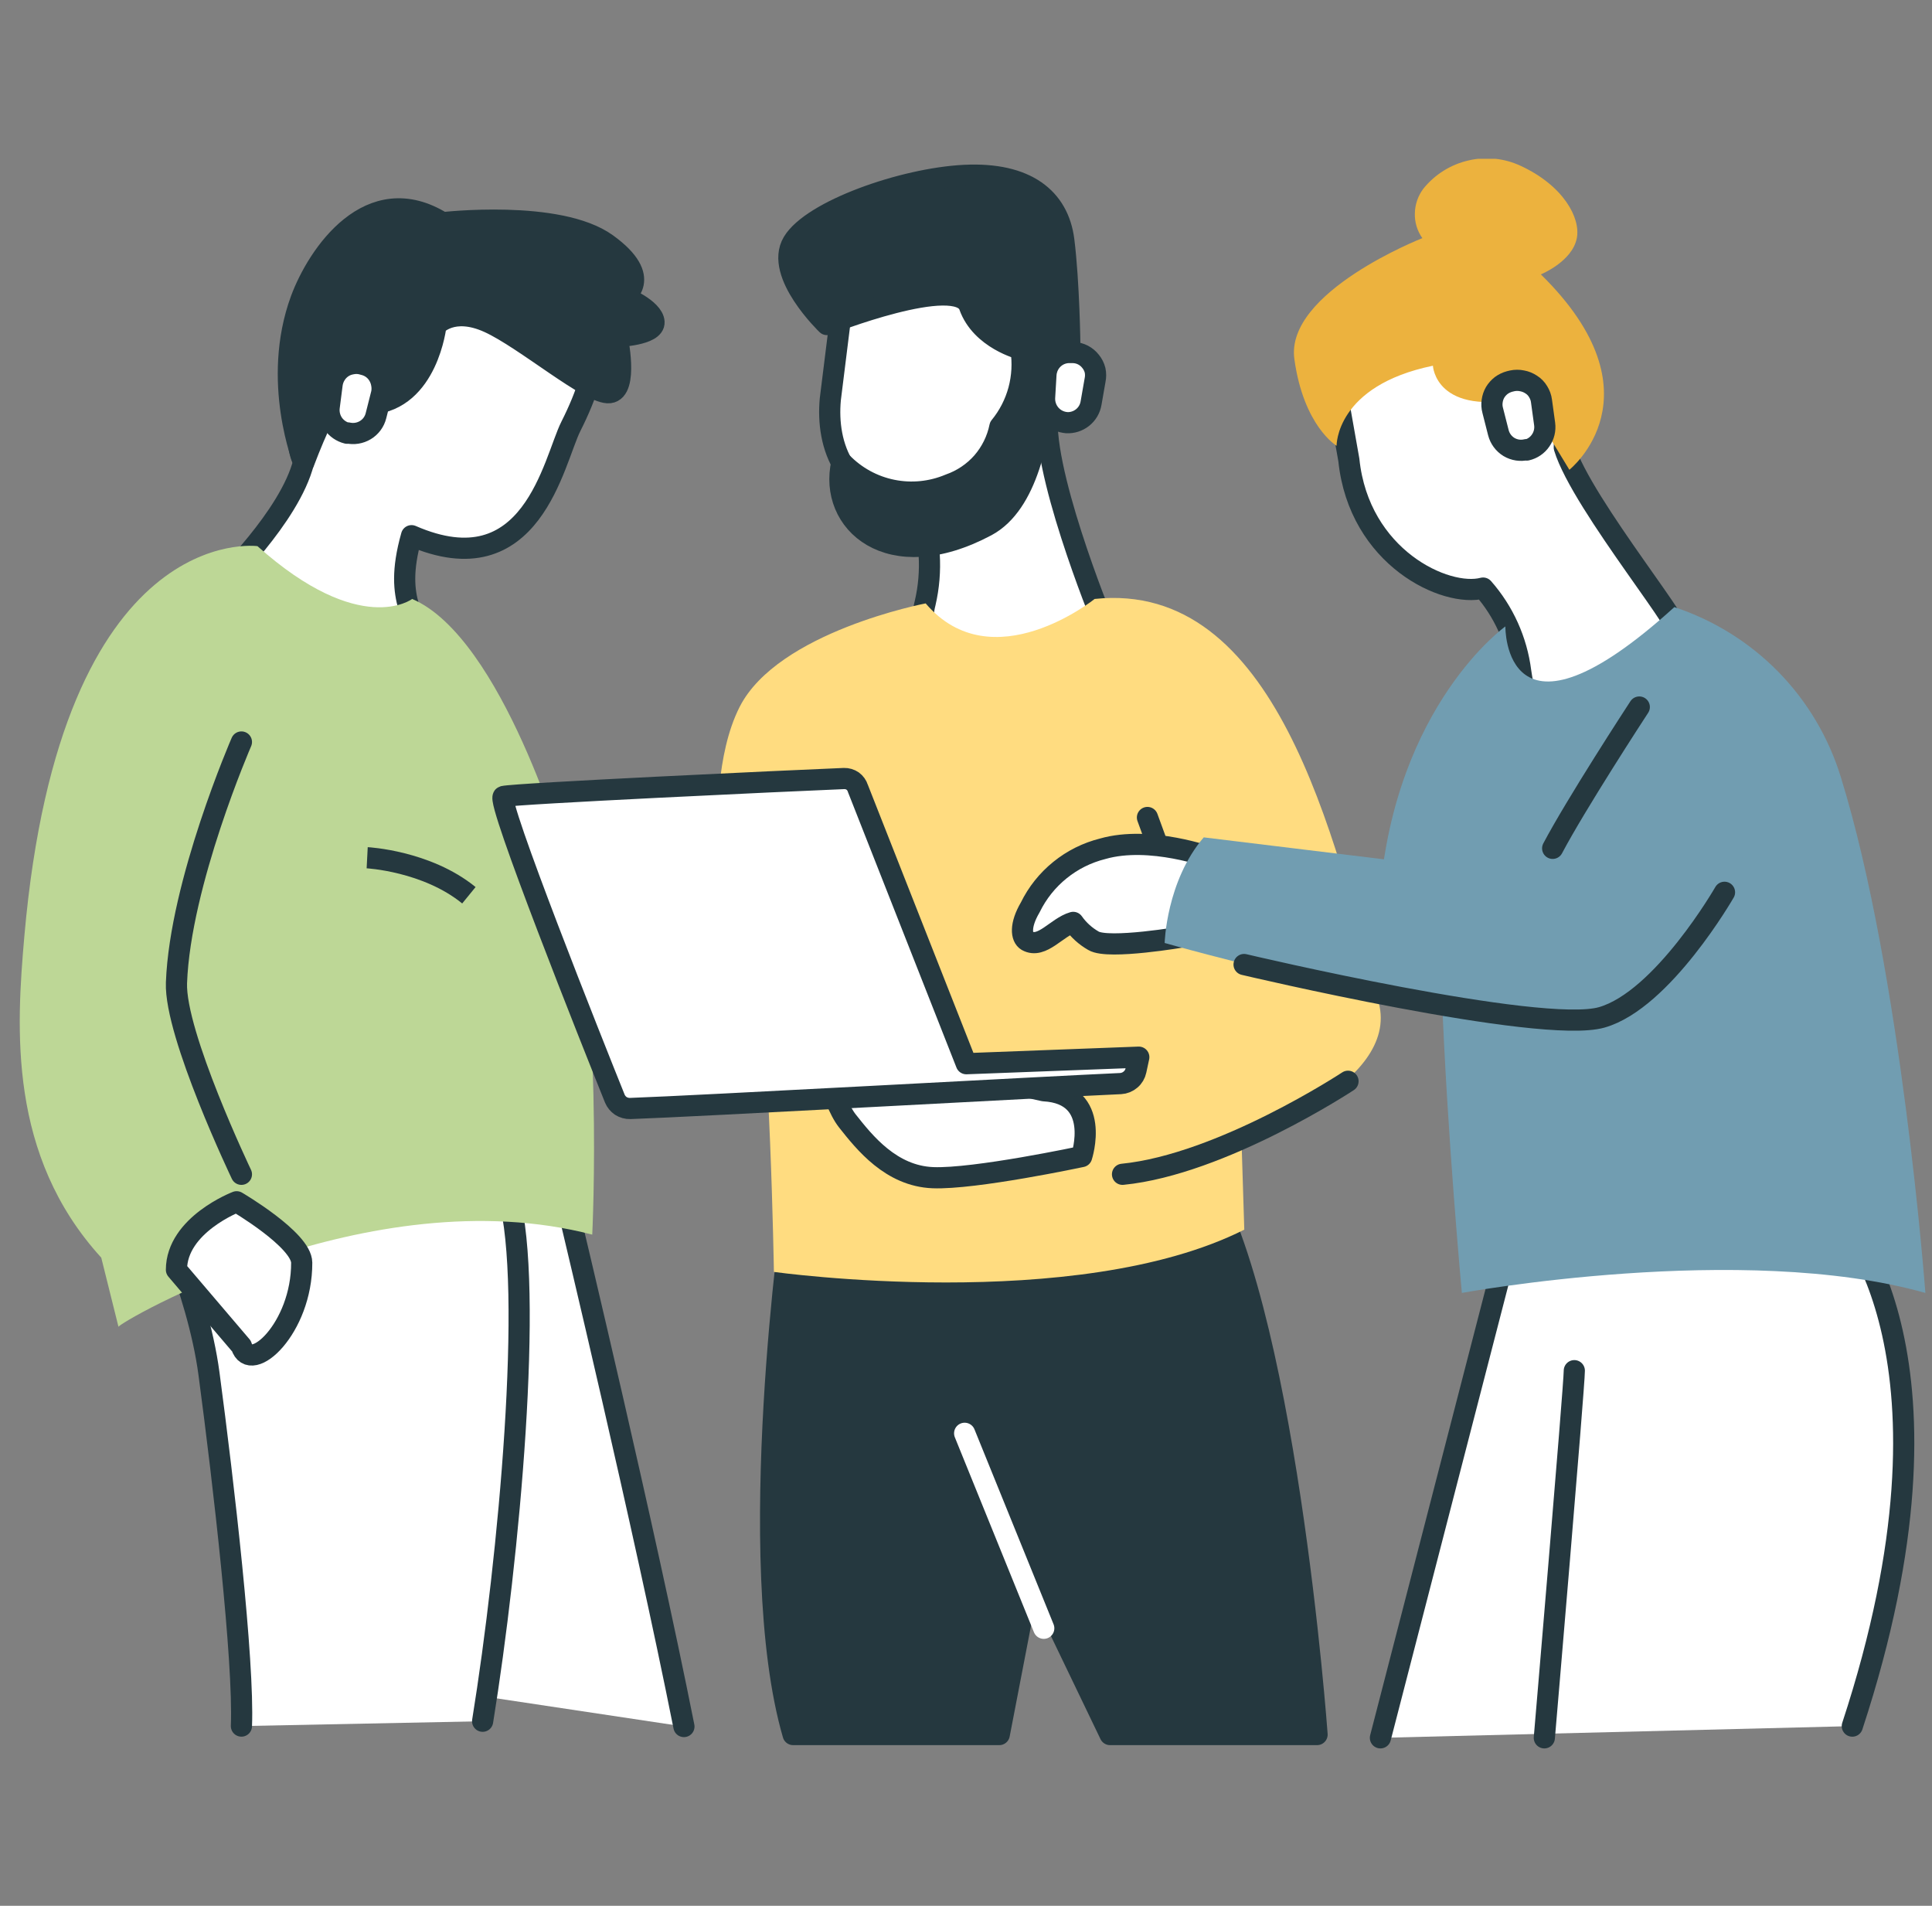 <svg width="73" height="72" viewBox="0 0 73 72" fill="none" xmlns="http://www.w3.org/2000/svg">
<rect x="0" y="0" width="73" height="72" fill="#808080" stroke="none"/>
<g clip-path="url(#clip0_485_2036)">
<path d="M52.159 65.654L57.239 46.008H69.566C69.566 46.008 74.594 51.196 69.989 65.211" fill="white"/>
<path d="M52.159 65.654L57.239 46.008H69.566C69.566 46.008 74.594 51.196 69.989 65.211" stroke="#25383F" stroke-width="0.8" stroke-linecap="round" stroke-linejoin="round"/>
<path d="M29.968 45.578C29.968 45.578 28.053 58.942 29.968 65.53H37.757L38.955 59.317L41.943 65.53H49.765C49.765 65.53 48.568 48.934 45.212 44.045L29.968 45.578Z" fill="#25383F" stroke="#25383F" stroke-width="0.8" stroke-linejoin="round"/>
<path d="M15.55 20.238C14.796 22.904 15.949 23.223 15.71 24.628C15.311 27.022 10.287 23.865 10.287 23.865L8.312 22.05C8.312 22.05 10.953 19.52 11.472 17.457C10.945 16.311 11.644 15.597 12.095 13.734L14.696 9.396L20.598 11.228C23.12 11.423 22.769 13.734 21.572 16.104C20.913 17.417 20.107 22.225 15.55 20.238Z" fill="white" stroke="#25383F" stroke-width="0.8" stroke-linejoin="round"/>
<path d="M12.753 63.259C11.129 58.71 9.206 56.356 8.803 54.712C5.275 40.234 15.187 43.502 15.187 43.502L21.532 45.945C21.6 46.244 24.325 57.609 25.842 65.227" fill="white"/>
<path d="M12.753 63.259C11.129 58.71 9.206 56.356 8.803 54.712C5.275 40.234 15.187 43.502 15.187 43.502L21.532 45.945C21.6 46.244 24.325 57.609 25.842 65.227" stroke="#25383F" stroke-width="0.8" stroke-linecap="round" stroke-linejoin="round"/>
<path d="M9.122 65.21C9.222 62.752 8.448 56.032 7.897 51.902C7.466 48.654 5.706 45.043 5.706 45.043L19.218 45.98C20.172 49.464 19.238 58.834 18.236 65.027" fill="white"/>
<path d="M9.122 65.21C9.222 62.752 8.448 56.032 7.897 51.902C7.466 48.654 5.706 45.043 5.706 45.043L19.218 45.182C20.172 48.666 19.238 58.834 18.236 65.027" stroke="#25383F" stroke-width="0.8" stroke-linecap="round" stroke-linejoin="round"/>
<path d="M4.477 50.127C4.445 49.995 13.93 44.444 22.378 46.643C22.378 46.643 22.837 37.365 21.361 32.373C21.361 32.373 18.99 24.089 15.574 22.628C15.574 22.628 13.627 24.113 9.728 20.633C9.728 20.633 2.306 19.616 0.921 35.358C0.614 38.862 0.303 43.65 3.826 47.513L4.477 50.127Z" fill="#BDD796"/>
<path d="M9.122 28.032C9.122 28.032 6.807 33.355 6.668 37.13C6.596 39.077 9.122 44.364 9.122 44.364" stroke="#25383F" stroke-width="0.8" stroke-linecap="round" stroke-linejoin="round"/>
<path d="M34.733 19.161C35.159 20.321 35.236 21.58 34.956 22.784C34.342 25.138 38.041 24.648 38.041 24.648L41.632 23.395C41.632 23.395 39.238 17.545 39.601 15.446L39.202 15.645L39.94 9.631L32.171 8.678L31.373 15.086C31.213 16.814 31.875 18.917 34.733 19.161Z" fill="white" stroke="#25383F" stroke-width="0.8" stroke-linejoin="round"/>
<path d="M40.3 15.968C40.517 15.98 40.731 15.912 40.902 15.777C41.074 15.641 41.189 15.446 41.225 15.23L41.377 14.36C41.403 14.238 41.403 14.111 41.377 13.989C41.346 13.866 41.289 13.752 41.209 13.654C41.132 13.554 41.034 13.473 40.922 13.414C40.811 13.357 40.688 13.324 40.563 13.319H40.459C40.343 13.311 40.226 13.328 40.115 13.366C40.005 13.404 39.904 13.464 39.817 13.542C39.641 13.7 39.535 13.921 39.521 14.156L39.469 15.03C39.46 15.267 39.543 15.497 39.701 15.673C39.859 15.848 40.08 15.954 40.316 15.968H40.3Z" fill="white" stroke="#25383F" stroke-width="0.8" stroke-linejoin="round"/>
<path d="M56.038 22.217C56.816 23.101 57.311 24.198 57.459 25.366C57.798 27.76 59.426 31.407 59.426 31.407L63.269 23.865C64.19 24.356 59.765 19.077 59.106 16.906L59.19 14.396L58.672 13.362C57.319 11.303 54.043 11.088 50.495 14.715L50.966 17.377C51.349 21.068 54.629 22.588 56.038 22.217Z" fill="white" stroke="#25383F" stroke-width="0.8" stroke-linejoin="round"/>
<path d="M31.245 12.261C31.245 12.261 29.25 10.35 29.96 9.156C30.67 7.963 34.11 6.742 36.444 6.626C38.779 6.511 39.996 7.488 40.196 9.085C40.395 10.681 40.423 13.035 40.423 13.035C40.423 13.035 39.521 13.035 39.409 14.727C39.298 16.419 38.827 19.037 37.275 19.867C33.587 21.83 31.289 19.727 31.808 17.473C32.323 18.006 32.988 18.371 33.715 18.518C34.44 18.665 35.192 18.59 35.874 18.303C36.354 18.135 36.783 17.847 37.119 17.465C37.452 17.081 37.68 16.618 37.781 16.12C38.113 15.715 38.355 15.244 38.492 14.739C38.627 14.234 38.656 13.707 38.575 13.191C38.575 13.191 37.071 12.816 36.628 11.563C36.185 10.31 31.245 12.261 31.245 12.261Z" fill="#25383F" stroke="#25383F" stroke-width="0.8" stroke-linejoin="round"/>
<path d="M41.361 22.628C41.361 22.628 37.486 25.745 34.976 22.796C34.976 22.796 29.389 23.861 27.945 26.71C27.027 28.526 27.147 31.02 26.999 32.05C26.66 34.843 27.797 32.589 28.535 36.196C29.094 38.989 29.242 48.052 29.242 48.052C29.242 48.052 40.675 49.648 47.015 46.455L46.908 43.016C46.908 43.016 52.913 40.984 52.095 37.88C50.411 31.587 48.2 21.906 41.361 22.628Z" fill="#FFDC80"/>
<path d="M50.934 40.849C50.934 40.849 46.169 43.993 42.414 44.364" stroke="#25383F" stroke-width="0.8" stroke-miterlimit="10" stroke-linecap="round"/>
<path d="M43.356 30.884L44.737 34.66" stroke="#25383F" stroke-width="0.8" stroke-miterlimit="10" stroke-linecap="round"/>
<path d="M39.441 41.208L30.974 39.344C30.974 39.344 31.373 41.531 32.019 42.349C32.666 43.167 33.667 44.428 35.247 44.492C36.828 44.556 40.87 43.694 40.87 43.694C40.87 43.694 41.652 41.328 39.441 41.208Z" fill="white" stroke="#25383F" stroke-width="0.8" stroke-linejoin="round"/>
<path d="M23.814 41.878C23.688 41.882 23.562 41.847 23.455 41.779C23.356 41.711 23.279 41.617 23.232 41.507C22.402 39.448 18.707 30.17 19.022 30.09C19.481 29.979 29.732 29.5 31.895 29.412C32.01 29.409 32.123 29.443 32.218 29.508C32.311 29.576 32.38 29.673 32.414 29.783L36.512 40.186L43.029 39.939L42.921 40.442C42.893 40.576 42.822 40.697 42.717 40.785C42.612 40.876 42.481 40.929 42.342 40.937C39.645 41.056 26.265 41.794 23.814 41.878Z" fill="white" stroke="#25383F" stroke-width="0.8" stroke-linejoin="round"/>
<path d="M55.236 48.846C55.236 48.846 65.83 46.894 72.75 48.846C72.75 48.846 71.852 36.775 69.558 29.368C69.1 27.868 68.288 26.499 67.191 25.378C66.095 24.263 64.749 23.426 63.265 22.936C56.796 28.802 56.88 23.666 56.88 23.666C56.88 23.666 52.734 26.619 52.135 33.798C52.023 35.15 54.422 35.793 54.474 37.389C54.673 42.82 55.236 48.846 55.236 48.846Z" fill="#719DB1"/>
<path d="M54.142 13.817C54.142 13.817 54.234 15.777 57.638 15.014L59.298 17.748C59.298 17.748 62.861 14.923 58.221 10.366C58.221 10.366 59.398 9.887 59.577 9.009C59.737 8.239 59.07 7.014 57.47 6.271C56.848 5.977 56.144 5.904 55.475 6.064C54.81 6.219 54.217 6.591 53.787 7.121C53.583 7.389 53.468 7.714 53.46 8.051C53.448 8.389 53.547 8.721 53.743 8.997C53.743 8.997 48.556 11.028 48.907 13.566C49.258 16.104 50.503 16.842 50.503 16.842C50.503 16.842 50.459 14.576 54.142 13.817Z" fill="#ECB23E"/>
<path d="M57.686 17.002C57.9 16.953 58.088 16.825 58.212 16.643C58.339 16.462 58.393 16.239 58.364 16.02L58.244 15.146C58.228 15.021 58.184 14.902 58.117 14.795C58.053 14.687 57.964 14.595 57.857 14.528C57.752 14.458 57.634 14.41 57.51 14.388C57.388 14.362 57.261 14.362 57.139 14.388L57.039 14.412C56.926 14.443 56.819 14.494 56.724 14.564C56.632 14.635 56.553 14.723 56.493 14.823C56.434 14.925 56.396 15.038 56.381 15.154C56.364 15.27 56.37 15.388 56.401 15.502L56.616 16.347C56.674 16.572 56.817 16.765 57.015 16.886C57.216 17.006 57.455 17.042 57.682 16.986L57.686 17.002Z" fill="white" stroke="#25383F" stroke-width="0.8" stroke-linejoin="round"/>
<path d="M11.48 17.473C11.48 17.473 10.239 14.4 11.372 11.319C11.999 9.627 13.97 6.691 16.719 8.414C16.719 8.414 21.109 7.904 22.925 9.213C24.74 10.521 23.567 11.208 23.567 11.208C23.567 11.208 24.68 11.667 24.712 12.165C24.744 12.664 23.316 12.712 23.316 12.712C23.316 12.712 23.759 14.747 23.032 14.835C22.306 14.923 19.84 12.8 18.467 12.177C17.095 11.555 16.472 12.289 16.472 12.289C16.472 12.289 16.165 15.102 14.022 15.262C14.01 15.254 13.539 12.05 11.48 17.473Z" fill="#25383F" stroke="#25383F" stroke-width="0.8" stroke-linejoin="round"/>
<path d="M13.116 16.367C12.902 16.314 12.715 16.185 12.589 16.004C12.466 15.823 12.412 15.603 12.438 15.386L12.55 14.512C12.568 14.387 12.611 14.268 12.677 14.161C12.742 14.053 12.829 13.96 12.933 13.889C13.037 13.817 13.155 13.77 13.28 13.749C13.402 13.722 13.529 13.722 13.651 13.749L13.755 13.777C13.868 13.805 13.976 13.855 14.07 13.925C14.163 13.994 14.242 14.081 14.301 14.181C14.361 14.281 14.402 14.392 14.421 14.508C14.443 14.622 14.443 14.74 14.421 14.855L14.206 15.705C14.178 15.817 14.129 15.923 14.06 16.016C13.992 16.109 13.905 16.188 13.806 16.248C13.606 16.369 13.365 16.408 13.136 16.355L13.116 16.367Z" fill="white" stroke="#25383F" stroke-width="0.8" stroke-linejoin="round"/>
<path d="M8.942 45.402C8.942 45.402 6.671 46.268 6.667 47.972L9.122 50.853C9.461 51.966 11.408 50.175 11.4 47.704C11.396 46.838 8.942 45.402 8.942 45.402Z" fill="white" stroke="#25383F" stroke-width="0.8" stroke-linejoin="round"/>
<path d="M13.874 32.405C13.874 32.405 16.121 32.521 17.717 33.822L13.874 32.405Z" fill="#25383F"/>
<path d="M13.874 32.405C13.874 32.405 16.121 32.521 17.717 33.822" stroke="#25383F" stroke-width="0.8" stroke-linejoin="round"/>
<path d="M45.77 32.405C45.77 32.405 43.46 31.551 41.664 32.066C41.074 32.214 40.523 32.488 40.051 32.871C39.578 33.253 39.194 33.734 38.927 34.281C38.528 34.959 38.587 35.414 38.807 35.542C39.37 35.857 39.932 35.023 40.551 34.847C40.752 35.132 41.014 35.369 41.317 35.542C41.884 35.881 44.737 35.386 44.737 35.386L45.77 32.405Z" fill="white" stroke="#25383F" stroke-width="0.8" stroke-linejoin="round"/>
<path d="M54.816 32.772L45.483 31.635C44.066 33.291 44.006 35.625 44.006 35.625C44.006 35.625 54.286 38.542 59.134 38.419C63.983 38.295 66.457 30.881 66.457 30.881" fill="#719DB1"/>
<path d="M65.16 33.71C65.16 33.71 62.825 37.776 60.523 38.435C58.221 39.093 47.007 36.439 47.007 36.439" stroke="#25383F" stroke-width="0.8" stroke-miterlimit="10" stroke-linecap="round"/>
<path d="M61.94 26.711C61.796 26.93 59.545 30.386 58.667 32.05" stroke="#25383F" stroke-width="0.8" stroke-miterlimit="10" stroke-linecap="round"/>
<path d="M59.485 51.783C59.485 52.373 58.352 65.654 58.352 65.654L59.485 51.783Z" fill="white"/>
<path d="M59.485 51.783C59.485 52.373 58.352 65.654 58.352 65.654" stroke="#25383F" stroke-width="0.8" stroke-linecap="round" stroke-linejoin="round"/>
<path d="M36.449 54.149L39.438 61.515" stroke="white" stroke-width="0.8" stroke-linecap="round" stroke-linejoin="round"/>
</g>
<defs>
<clipPath id="clip0_485_2036">
<rect width="72" height="60.056" fill="white" transform="translate(0.75 6)"/>
</clipPath>
</defs>
</svg>
